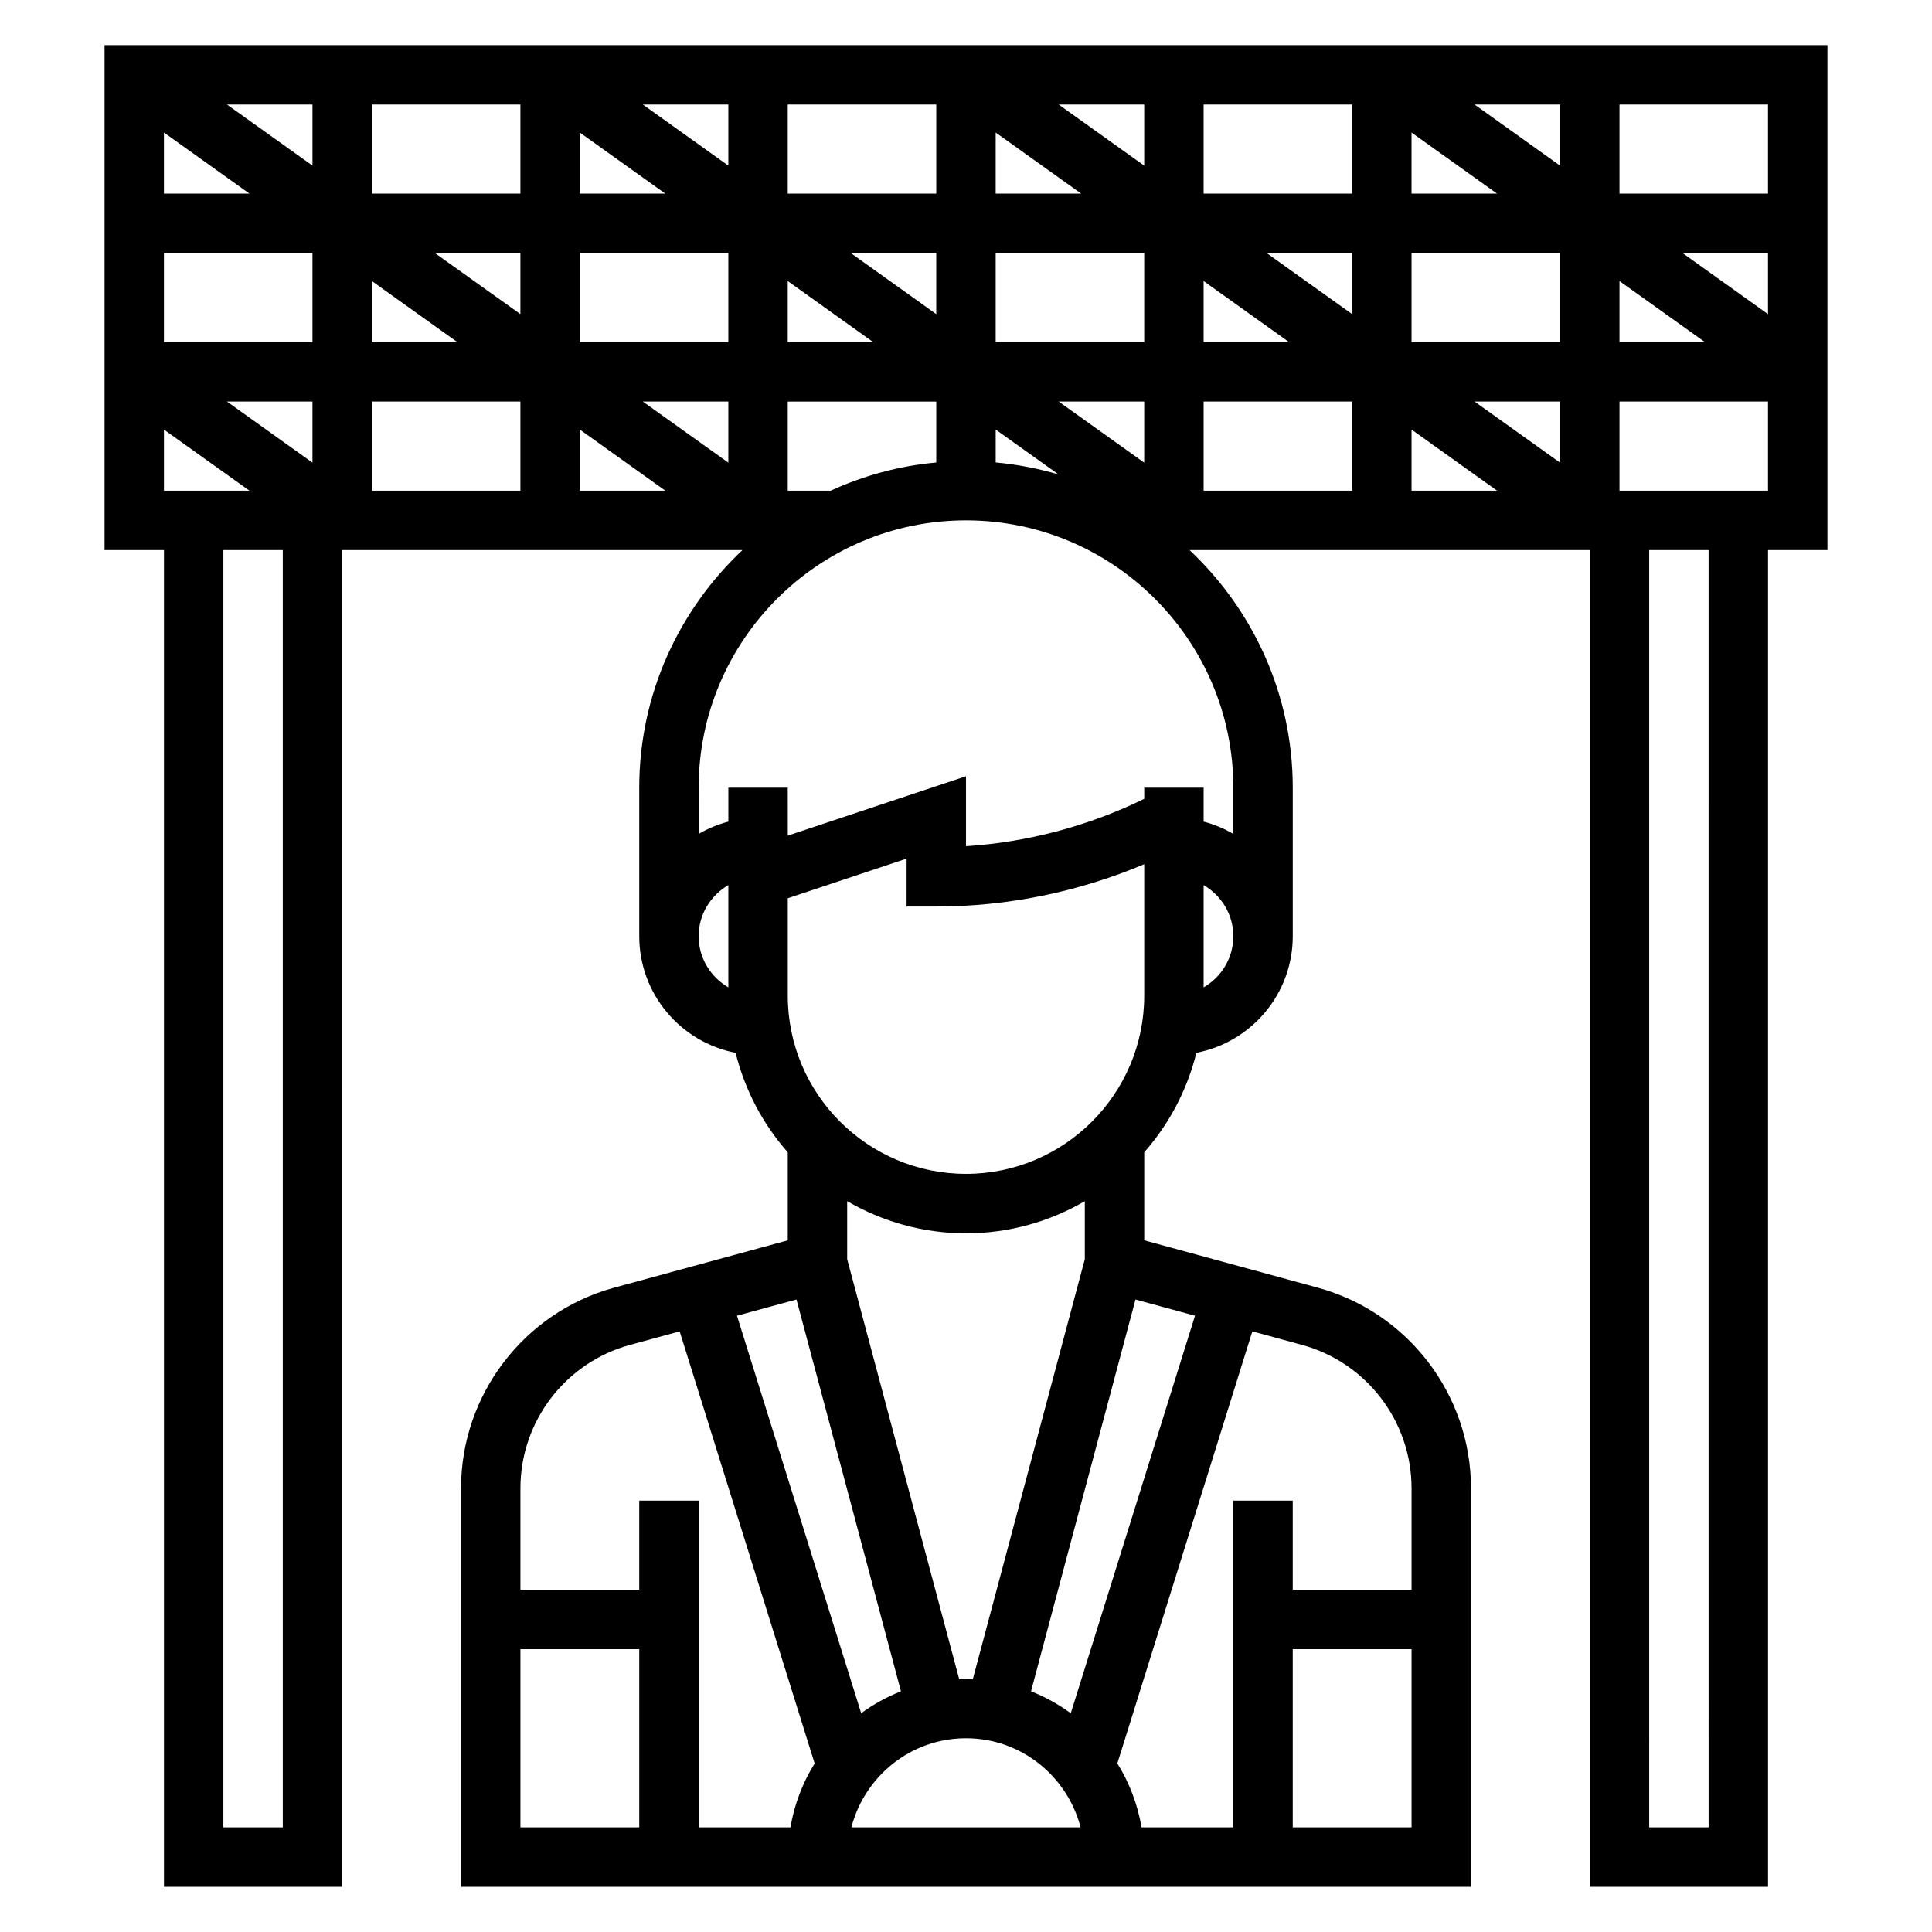 <?xml version="1.0" encoding="UTF-8"?>
<!-- Uploaded to: ICON Repo, www.svgrepo.com, Generator: ICON Repo Mixer Tools -->
<svg fill="#000000" width="800px" height="800px" version="1.1" viewBox="144 144 512 512" xmlns="http://www.w3.org/2000/svg">
 <path d="m628.29 155.96h-456.58v133.82h15.742v354.24h47.23l0.004-354.24h106.07c-16.793 15.809-27.348 38.156-27.348 62.977v39.359c0 15.328 11.012 28.086 25.535 30.891 2.465 9.926 7.266 18.926 13.824 26.371v23.324l-45.988 12.539c-23.906 6.519-40.602 28.383-40.602 53.164v105.62h267.65v-105.62c0-24.781-16.695-46.641-40.605-53.16l-45.988-12.551v-23.324c6.559-7.445 11.359-16.445 13.824-26.371 14.523-2.793 25.535-15.555 25.535-30.883v-39.359c0-24.82-10.555-47.168-27.348-62.977h106.07v354.24h47.23v-354.24h15.742zm-264.16 118.08h-11.367v-23.617h39.359v16.145c-9.91 0.898-19.316 3.504-27.992 7.473zm-176.68 0v-16.191l22.664 16.191zm347.32-102.34h22.66v16.191zm5.965 23.613h-22.664v-16.191zm-38.406 0h-39.359v-23.613h39.359zm-314.88 39.363v-23.617h39.359v23.617zm39.359 15.742v16.191l-22.66-16.191zm15.746-31.938 22.664 16.195h-22.664zm16.695-7.422h22.664v16.191zm38.41 23.617v-23.617h39.359v23.617zm39.359 15.742v16.191l-22.664-16.191zm-39.359-55.105v-16.191l22.66 16.191zm55.102 23.168 22.664 16.195h-22.664zm16.699-7.422h22.66v16.191zm38.406 23.617v-23.617h39.359v23.617zm39.359 15.742v16.191l-22.664-16.191zm-39.359-55.105v-16.191l22.664 16.191zm55.105 23.168 22.66 16.195h-22.66zm16.695-7.422h22.664v16.191zm-32.441-23.168-22.664-16.191h22.664zm-55.105 7.422h-39.359v-23.613h39.359zm-55.102-7.422-22.664-16.191h22.664zm-55.105 7.422h-39.359v-23.613h39.359zm-55.105-7.422-22.66-16.191h22.66zm-16.695 7.422h-22.664v-16.191zm32.441 55.105h39.359v23.617h-39.359zm55.105 7.422 22.66 16.195h-22.66zm110.21 0 16.688 11.918c-5.367-1.59-10.941-2.676-16.688-3.203zm55.105-7.422h39.359v23.617h-39.359zm55.102 7.422 22.664 16.195h-22.664zm16.699-7.422h22.66v16.191zm-16.699-15.742v-23.617h39.359v23.617zm55.105-16.195 22.664 16.195h-22.664zm16.695-7.422h22.664v16.191zm22.664-15.746h-39.359v-23.613h39.359zm-393.6 432.96h-15.742v-338.5h15.742zm110.21-236.16c0-5.801 3.188-10.824 7.871-13.555v27.102c-4.68-2.723-7.871-7.742-7.871-13.547zm102.34 85.57-29.684 111.32c-0.609-0.016-1.199-0.086-1.805-0.086s-1.195 0.07-1.801 0.094l-29.688-111.32v-15.375c9.273 5.394 20.008 8.527 31.488 8.527 11.477 0 22.215-3.133 31.488-8.516zm-1.121 150.59h-60.742c3.519-13.539 15.734-23.617 30.371-23.617 14.637 0 26.855 10.074 30.371 23.617zm-75.293-139.89 27.688 103.83c-3.777 1.488-7.305 3.449-10.539 5.809l-32.918-105.34zm-44.156 12.043 13.195-3.598 35.777 114.5c-3.164 5.094-5.375 10.816-6.414 16.949h-24.328v-86.594h-15.742v23.617h-31.488v-26.898c0-17.707 11.926-33.316 29-37.977zm-29 80.617h31.488v47.23h-31.488zm204.67 47.234v-47.23h31.488v47.23zm31.488-89.875v26.898h-31.488v-23.617h-15.742v86.594h-24.324c-1.039-6.133-3.25-11.855-6.414-16.949l35.777-114.5 13.195 3.598c17.07 4.66 28.996 20.27 28.996 37.977zm-57.387-45.715-32.922 105.34c-3.234-2.363-6.762-4.32-10.539-5.809l27.688-103.83zm-60.691-37.598c-26.047 0-47.23-21.184-47.23-47.23v-25.812l31.488-10.5-0.004 12.695h7.871c18.863 0 37.723-3.871 55.105-11.219v34.836c0 26.047-21.184 47.23-47.23 47.23zm62.977-49.418v-27.102c4.684 2.731 7.871 7.754 7.871 13.555s-3.188 10.812-7.871 13.547zm7.871-52.918v12.25c-2.441-1.426-5.07-2.535-7.871-3.258v-8.992h-15.742v2.945c-14.719 7.195-30.883 11.508-47.23 12.555v-18.539l-47.23 15.742-0.008-12.703h-15.742v8.988c-2.801 0.73-5.434 1.836-7.871 3.258l-0.004-12.246c0-39.062 31.781-70.848 70.848-70.848 39.07 0 70.852 31.789 70.852 70.848zm125.95 275.52h-15.742l-0.004-338.5h15.742zm-23.617-354.24v-23.617h39.359v23.617z"/>
</svg>
